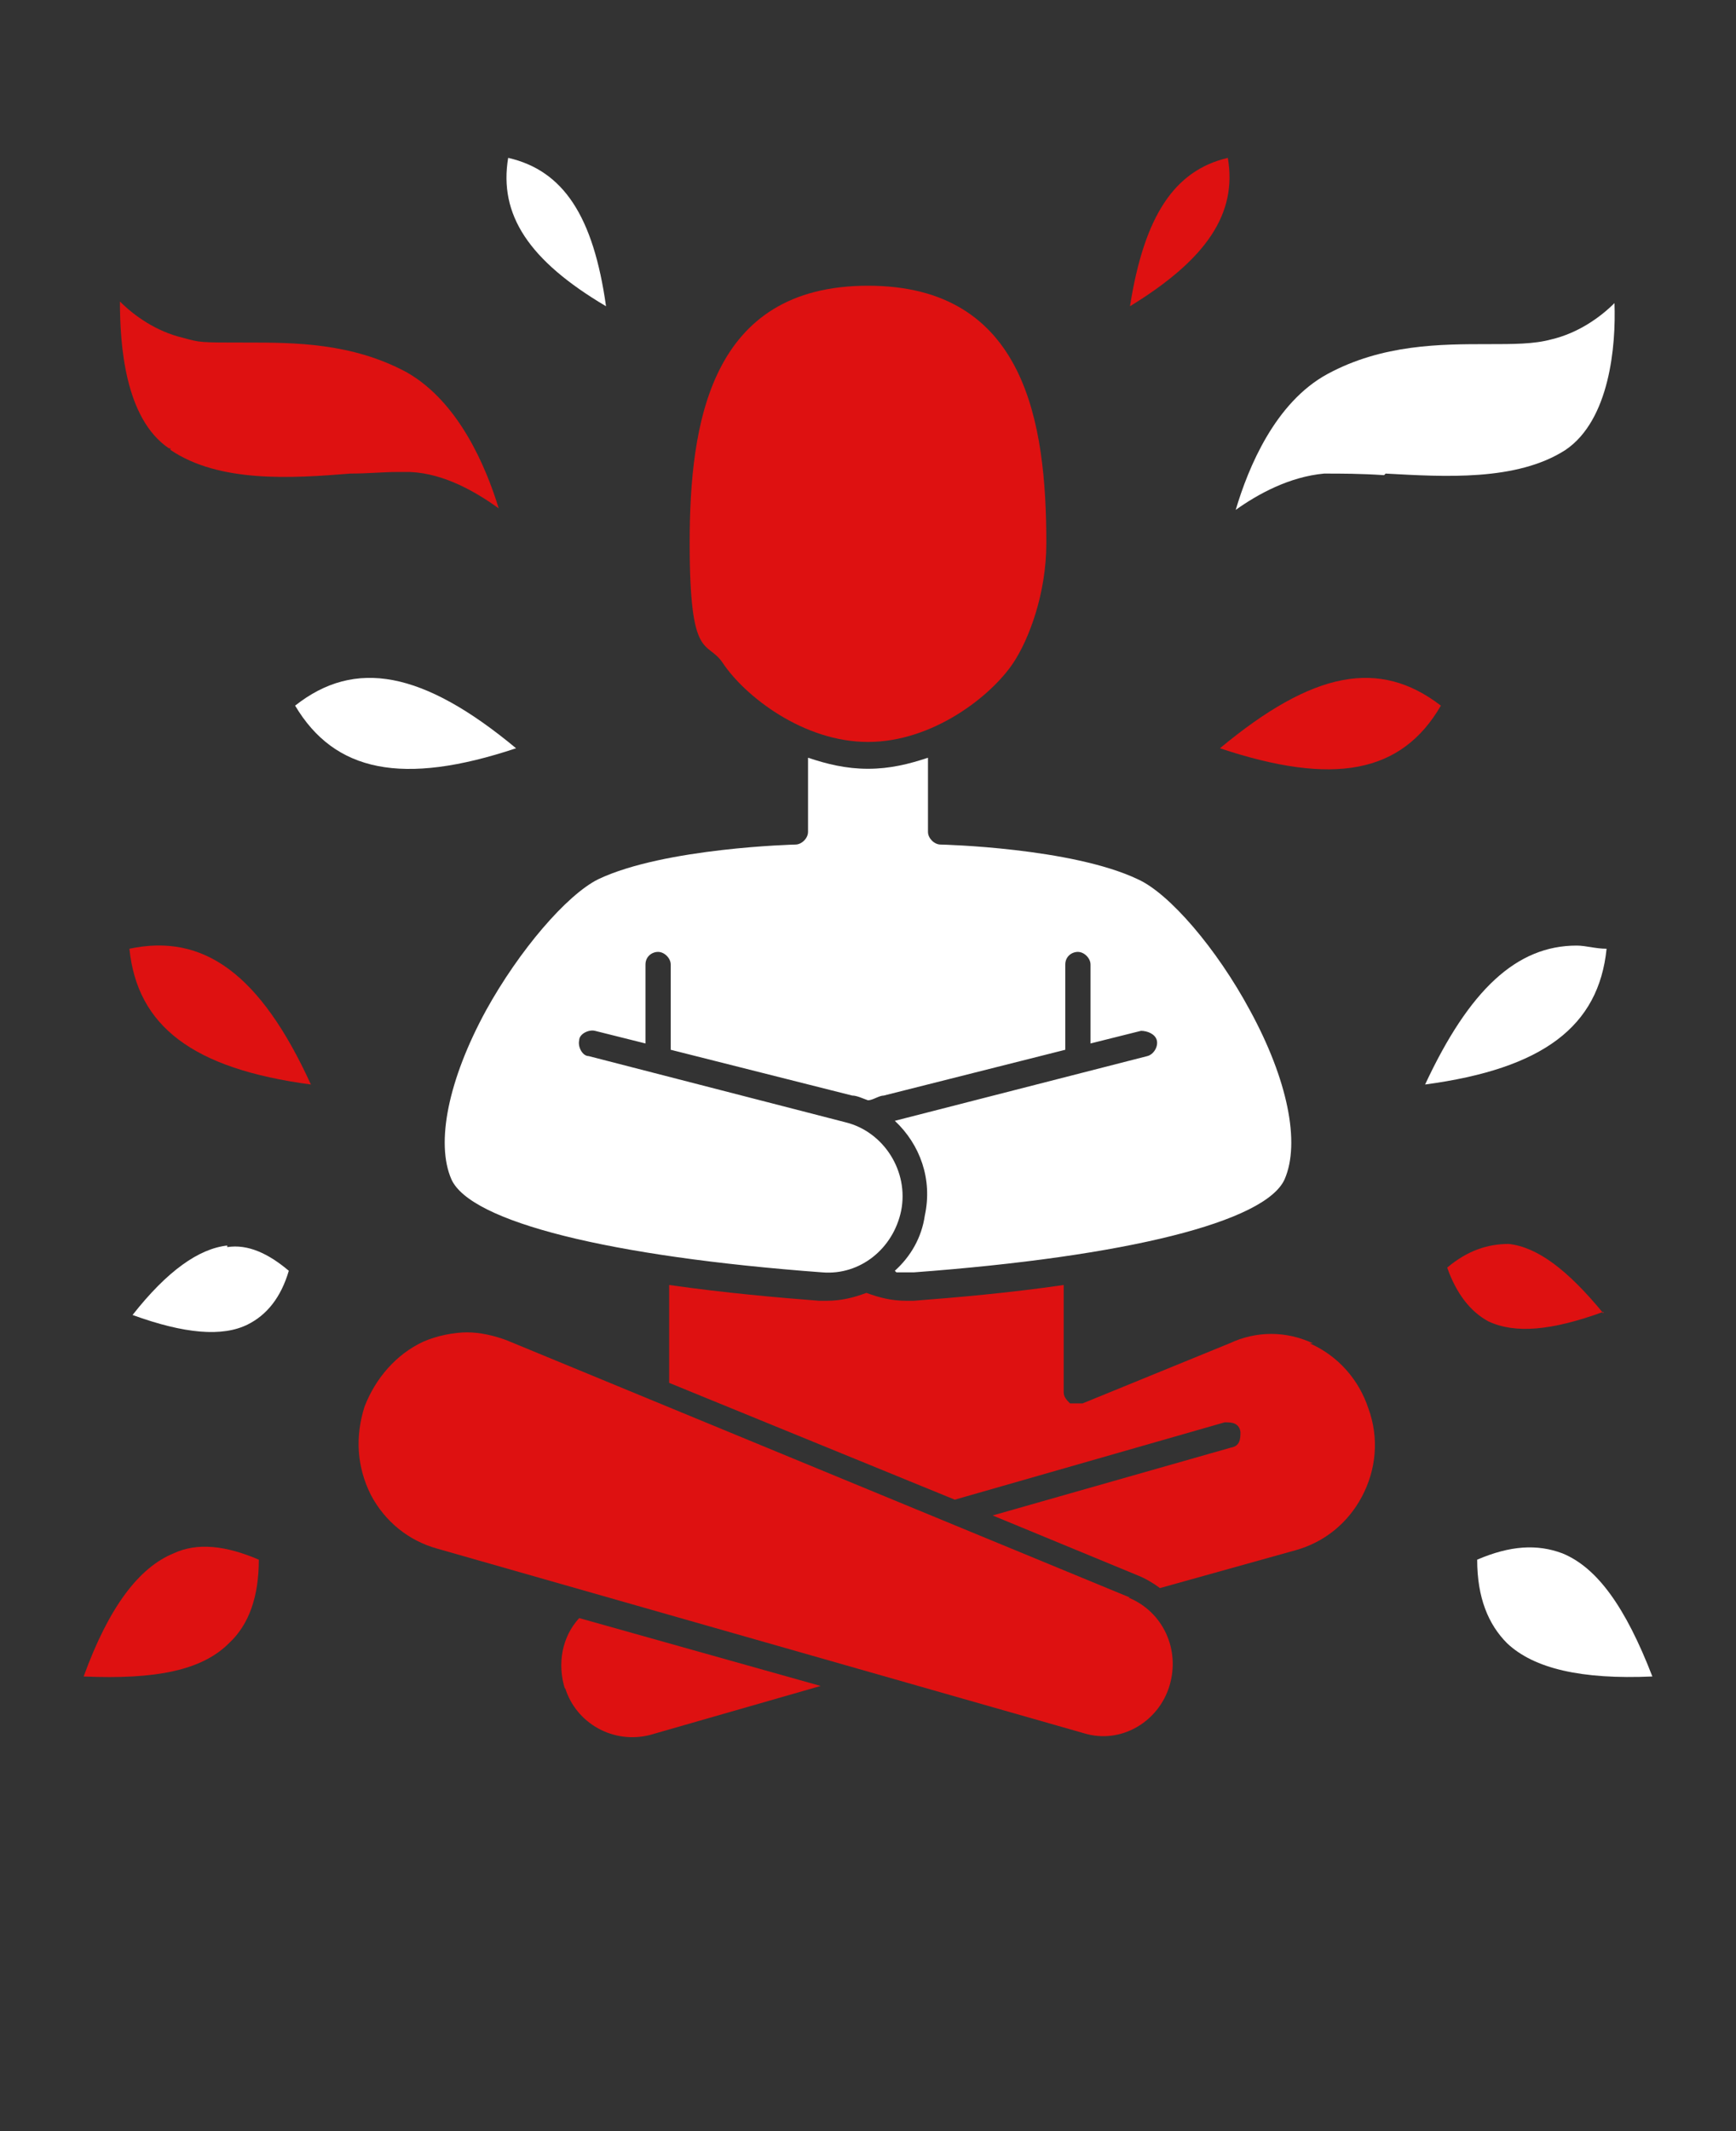 <svg xmlns="http://www.w3.org/2000/svg" id="Layer_1" viewBox="0 0 110 135"><rect x="0" y="0" width="110" height="135" fill="#333333" stroke="none"/><defs><style>      .st0 {        fill: #fff;      }      .st1 {        fill: #de1111;      }    </style></defs><path class="st1" d="M71.6,101.2l-39.5-16.3c-.8-.3-1.7-.5-2.5-.5s-1.9.2-2.8.6c-1.7.8-3,2.3-3.7,4.1-.6,1.9-.5,3.8.4,5.6.9,1.7,2.4,2.9,4.2,3.4l41,11.7c2.3.7,4.7-.7,5.4-3,.7-2.3-.4-4.7-2.6-5.6h0Z"></path><path class="st1" d="M83.2,85.1c-1.7-.8-3.6-.8-5.3,0l-9.3,3.8c-.3,0-.5,0-.8,0-.2-.2-.4-.4-.4-.7v-6.8c-3.4.5-6.9.8-9.5,1h-.5c-.9,0-1.7-.2-2.5-.5-.8.3-1.6.5-2.5.5s-.3,0-.5,0c-2.6-.2-6-.5-9.5-1v6.2l18.1,7.4,17.1-4.9c.4,0,.9,0,1,.6,0,.4,0,.9-.6,1l-15.1,4.3,9.2,3.8c.5.2,1,.5,1.4.8l8.6-2.4c1.8-.5,3.3-1.7,4.2-3.4.9-1.7,1.1-3.7.4-5.6-.6-1.8-1.9-3.3-3.7-4.1h.2Z"></path><path class="st0" d="M56.8,80.6h1.1c13.5-1,22.3-3.2,23.5-5.9,1-2.3.2-6.3-2.2-10.7-2.1-3.9-5.1-7.4-7.1-8.3-4.2-2-12.4-2.2-12.5-2.2-.4,0-.8-.4-.8-.8v-4.7c-1.2.4-2.4.7-3.8.7s-2.6-.3-3.8-.7v4.7c0,.4-.4.8-.8.8,0,0-8.3.2-12.5,2.2-2,1-5,4.5-7.1,8.3-2.4,4.4-3.2,8.4-2.2,10.7,1.2,2.7,10,4.9,23.5,5.9,2.4.2,4.5-1.5,5-3.9.5-2.5-1.1-5-3.5-5.6l-16.3-4.2c-.4,0-.7-.6-.6-1,0-.4.6-.7,1-.6l3.2.8v-5c0-.5.4-.8.8-.8s.8.4.8.8v5.4l11.5,2.9c.3,0,.7.2,1,.3.3,0,.7-.3,1-.3l11.5-2.9v-5.4c0-.5.4-.8.8-.8s.8.4.8.8v5l3.2-.8c.4,0,.9.2,1,.6s-.2.9-.6,1l-16,4.1c1.6,1.5,2.4,3.7,1.9,6-.2,1.4-.9,2.6-1.9,3.5h0Z"></path><path class="st1" d="M55,47c4.1,0,7.8-2.9,9.2-5,1-1.5,2.1-4.4,2.1-7.6,0-7.6-1.3-16.3-11.3-16.3s-11.3,8.7-11.3,16.3,1.1,6.1,2.1,7.6c1.4,2.1,5.1,5,9.2,5h0Z"></path><path class="st1" d="M35.8,106.9c.7,2.3,3.1,3.6,5.4,3l10.8-3.1-15.3-4.3c-1.1,1.2-1.4,2.9-.9,4.5h0Z"></path><path class="st0" d="M38.4,19.4c-.8-5.7-2.7-8.6-6.2-9.4-.6,3.6,1.3,6.5,6.2,9.4Z"></path><path class="st0" d="M32.7,47.4c-5.9-4.9-10.2-5.7-14-2.7,2.5,4.2,6.8,5.1,14,2.7Z"></path><path class="st1" d="M8.2,60.1c.5,4.9,4,7.6,11.5,8.6-3.2-7-6.8-9.6-11.5-8.6Z"></path><path class="st0" d="M14.4,78.9c-1.8.2-3.8,1.6-6,4.4,3.3,1.2,5.7,1.4,7.3.6,1.2-.6,2.1-1.7,2.6-3.4-1.3-1.1-2.6-1.7-3.9-1.5h0Z"></path><path class="st1" d="M11,98.4c-2.2.9-4.1,3.4-5.7,7.8,4.6.2,7.5-.4,9.2-2.1,1.3-1.2,1.9-3,1.9-5.3-2.1-.9-3.9-1.1-5.4-.4h0Z"></path><path class="st1" d="M10.8,28.5c3.1,2.1,7.7,1.8,11.4,1.5,1.1,0,2.1-.1,2.9-.1h.9c2.2.1,4.2,1.3,5.6,2.3-.8-2.6-2.5-6.7-5.8-8.6-3.5-1.9-7.2-1.9-10.2-1.9s-2.9,0-4-.3c-1.7-.4-3.1-1.4-4-2.3,0,2.7.3,7.4,3.1,9.3h.1Z"></path><path class="st1" d="M77.8,10c-3.4.8-5.3,3.7-6.2,9.4,4.9-3,6.8-5.9,6.2-9.4Z"></path><path class="st1" d="M77.3,47.4c7.2,2.4,11.5,1.6,14-2.7-3.9-3-8.1-2.2-14,2.7Z"></path><path class="st0" d="M101.8,60.1c-.7,0-1.3-.2-1.9-.2-3.8,0-6.8,2.8-9.6,8.8,7.5-1,11-3.7,11.5-8.6h0Z"></path><path class="st1" d="M101.6,83.2c-2.3-2.8-4.2-4.2-6-4.4-1.3,0-2.6.4-3.9,1.5.6,1.7,1.5,2.8,2.6,3.4,1.7.8,4,.6,7.3-.6h0Z"></path><path class="st0" d="M99,98.4c-1.6-.6-3.3-.5-5.4.4,0,2.4.7,4.1,1.9,5.3,1.7,1.6,4.7,2.3,9.2,2.1-1.7-4.4-3.5-6.9-5.7-7.8h0Z"></path><path class="st0" d="M87.8,30c3.7.2,8.3.5,11.4-1.5,2.8-1.9,3.2-6.6,3.1-9.3-.9.9-2.3,1.9-4,2.3-1.1.3-2.4.3-4,.3-3,0-6.7,0-10.2,1.9-3.3,1.8-5,5.9-5.8,8.6,1.4-1,3.4-2.1,5.6-2.3,1.1,0,2.3,0,3.8.1h0Z"></path></svg>